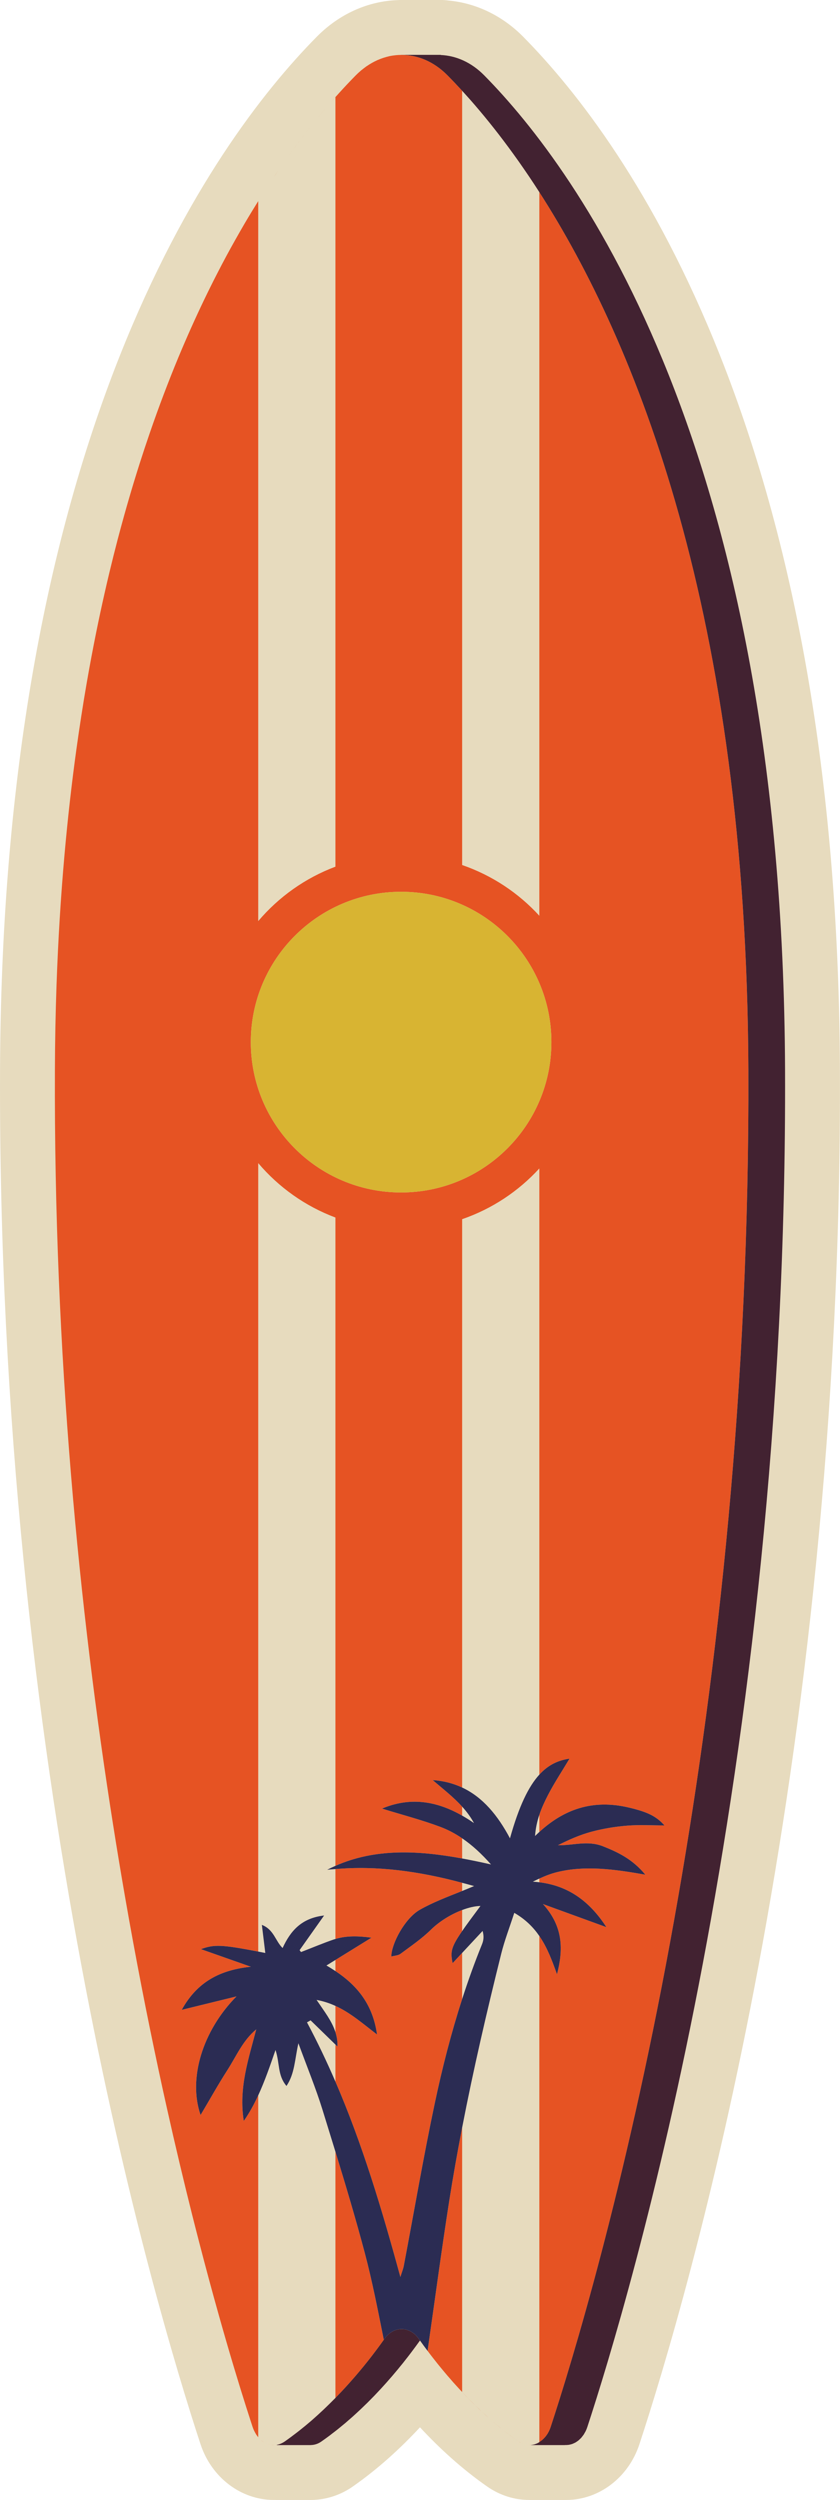 <?xml version="1.0" encoding="UTF-8"?><svg xmlns="http://www.w3.org/2000/svg" xmlns:xlink="http://www.w3.org/1999/xlink" height="455.5" preserveAspectRatio="xMidYMid meet" version="1.0" viewBox="0.0 0.0 153.1 455.5" width="153.1" zoomAndPan="magnify"><defs><clipPath id="a"><path d="M 0 0 L 153.09 0 L 153.09 455.5 L 0 455.5 Z M 0 0"/></clipPath></defs><g><g clip-path="url(#a)" id="change1_1"><path d="M 116.547 445.328 C 114.555 451.395 109.203 455.477 103.223 455.496 C 103.137 455.5 103.047 455.5 102.961 455.5 L 96.777 455.5 C 96.664 455.5 96.551 455.5 96.438 455.496 C 93.719 455.484 91.086 454.645 88.82 453.066 C 84.141 449.809 80.023 446.004 76.547 442.262 C 73.07 446 68.953 449.809 64.273 453.066 C 62.258 454.469 59.945 455.289 57.543 455.461 C 57.246 455.488 56.941 455.5 56.633 455.5 L 50.453 455.5 C 50.32 455.5 50.188 455.496 50.059 455.492 C 50.008 455.492 49.961 455.492 49.91 455.492 C 43.914 455.492 38.543 451.406 36.543 445.328 C 27.852 418.871 -0.48 322.629 0.008 194.902 C 0.199 144.559 7.562 100.746 21.891 64.684 C 33.809 34.695 47.957 16.598 57.73 6.699 C 61.824 2.551 67.07 0.188 72.551 0.016 C 72.734 0.004 72.922 -0.004 73.105 -0.004 L 80.344 -0.004 C 80.828 -0.004 81.301 0.031 81.762 0.098 C 86.797 0.562 91.594 2.883 95.363 6.699 C 105.133 16.598 119.285 34.695 131.199 64.684 C 145.531 100.746 152.895 144.559 153.086 194.902 C 153.574 322.625 125.242 418.871 116.547 445.328" fill="#e7dbbe"/></g><g id="change2_1"><path d="M 89.203 22.336 C 90.301 23.699 91.434 25.16 92.594 26.73 C 91.434 25.16 90.301 23.699 89.203 22.336 Z M 59.438 438.586 C 59.906 438.137 60.367 437.684 60.812 437.23 C 60.363 437.684 59.906 438.137 59.438 438.586 Z M 58.887 439.113 C 58.246 439.715 57.594 440.312 56.922 440.902 C 57.598 440.312 58.246 439.715 58.887 439.113 Z M 61.137 392.043 L 61.137 436.906 C 63.734 434.25 65.977 431.586 67.793 429.234 C 68.078 428.863 68.355 428.5 68.617 428.145 C 69.102 427.5 69.547 426.887 69.957 426.309 C 68.887 421.02 67.875 415.719 66.484 410.473 C 64.848 404.309 63.016 398.172 61.137 392.043 Z M 59.438 438.586 C 59.254 438.762 59.074 438.938 58.887 439.113 C 59.074 438.938 59.254 438.762 59.438 438.586 Z M 61.137 436.914 L 61.137 436.906 C 61.031 437.016 60.922 437.125 60.812 437.23 C 60.918 437.125 61.031 437.02 61.137 436.914 Z M 100.5 189.875 C 100.5 174.746 88.238 162.48 73.105 162.48 C 57.977 162.48 45.711 174.746 45.711 189.875 C 45.711 205.004 57.977 217.27 73.105 217.27 C 88.238 217.27 100.5 205.004 100.5 189.875 Z M 123.645 345.445 C 123.152 348.281 122.652 351.07 122.148 353.809 C 113.836 398.973 104.25 430.383 100.363 442.207 C 99.949 443.469 99.191 444.395 98.301 444.941 L 98.301 352.742 C 99.77 354.875 100.645 357.285 101.52 359.715 C 102.656 355.312 102.727 351.074 98.961 346.922 C 102.637 348.258 106.312 349.598 110.523 351.129 C 107.289 346.145 103.344 343.578 98.301 342.953 L 98.301 342.277 C 99.375 341.785 100.43 341.375 101.535 341.102 C 106.578 339.859 111.855 340.539 117.621 341.574 C 115.27 338.727 112.641 337.488 109.914 336.402 C 107.078 335.277 104.465 336.266 101.684 336.207 C 103.676 335.199 105.703 334.301 107.855 333.727 C 109.93 333.176 112.105 332.812 114.289 332.637 C 116.539 332.453 118.855 332.594 121.102 332.594 C 119.566 330.855 117.875 330.113 114.648 329.348 C 107.941 327.75 102.738 329.73 98.301 333.789 L 98.301 330.664 C 98.73 329.387 99.289 328.188 99.895 327.02 C 101.051 324.797 102.434 322.711 103.797 320.43 C 101.797 320.723 99.98 321.504 98.301 323.344 L 98.301 212.891 C 94.496 217.051 89.676 220.262 84.23 222.137 L 84.23 325.691 C 82.645 324.949 80.871 324.473 78.867 324.336 C 80.695 325.91 82.617 327.383 84.23 329.172 L 84.23 330.809 C 79.461 328.086 74.668 327.406 69.625 329.527 C 73.344 330.676 76.852 331.582 80.258 332.859 C 81.664 333.383 82.973 334.082 84.23 334.941 L 84.23 338.617 C 76.02 337.105 68.285 336.793 61.137 339.961 L 61.137 221.836 C 55.629 219.773 50.801 216.328 47.066 211.922 L 47.066 355.582 C 40.344 354.285 39.012 354.266 36.621 355.137 C 39.699 356.223 42.715 357.285 45.727 358.344 C 40.141 358.926 35.957 361.066 33.125 366.195 C 36.652 365.328 39.625 364.598 43.105 363.746 C 36.879 370.055 34.273 378.766 36.559 385.355 C 38.246 382.512 39.762 379.789 41.441 377.176 C 43.078 374.629 44.273 371.742 46.707 369.75 C 45.301 375.168 43.473 380.426 44.434 386.438 C 45.457 384.969 46.309 383.41 47.066 381.77 L 47.066 444.07 C 46.957 443.941 46.852 443.801 46.75 443.656 C 46.742 443.641 46.734 443.625 46.723 443.609 C 46.703 443.582 46.684 443.547 46.668 443.52 C 46.602 443.418 46.543 443.309 46.484 443.199 C 46.43 443.098 46.375 443 46.324 442.895 C 46.316 442.883 46.312 442.871 46.309 442.863 C 46.211 442.652 46.121 442.434 46.043 442.207 C 45.957 441.938 45.863 441.656 45.77 441.367 C 44.641 437.902 43.098 432.988 41.285 426.746 C 40.832 425.184 40.363 423.539 39.879 421.816 C 39.289 419.727 38.68 417.504 38.051 415.176 C 37.484 413.066 36.898 410.859 36.305 408.559 C 35.871 406.891 35.438 405.184 34.992 403.418 C 34.254 400.469 33.5 397.383 32.738 394.172 C 31.973 390.957 31.203 387.613 30.43 384.148 C 30.172 382.992 29.91 381.82 29.652 380.637 C 29.137 378.27 28.617 375.848 28.102 373.371 C 27.582 370.895 27.066 368.363 26.551 365.781 C 26.293 364.488 26.039 363.184 25.781 361.867 C 25.27 359.23 24.762 356.543 24.258 353.809 C 23.754 351.07 23.254 348.281 22.762 345.445 C 22.023 341.191 21.297 336.824 20.594 332.352 C 14.477 293.59 9.809 246.836 10.008 194.941 C 10.027 189.637 10.129 184.469 10.305 179.434 C 10.594 171.184 11.086 163.301 11.754 155.758 C 12.348 149.059 13.078 142.641 13.93 136.484 C 14.207 134.492 14.496 132.527 14.797 130.586 C 15.117 128.504 15.453 126.449 15.805 124.426 C 16.355 121.258 16.938 118.164 17.547 115.148 C 18.023 112.801 18.516 110.496 19.027 108.238 C 19.32 106.938 19.617 105.652 19.922 104.379 C 20.418 102.305 20.93 100.27 21.449 98.277 C 21.84 96.789 22.238 95.324 22.641 93.879 C 22.957 92.746 23.277 91.629 23.602 90.523 C 23.855 89.648 24.117 88.781 24.375 87.922 C 24.73 86.754 25.09 85.605 25.449 84.469 C 26.055 82.574 26.668 80.723 27.293 78.91 C 28.129 76.48 28.98 74.121 29.848 71.836 C 30.062 71.262 30.281 70.699 30.5 70.137 C 31.383 67.855 32.281 65.641 33.191 63.5 C 33.336 63.16 33.48 62.828 33.625 62.492 C 35.195 58.848 36.793 55.41 38.402 52.176 C 38.773 51.426 39.148 50.684 39.523 49.957 C 40.094 48.84 40.668 47.742 41.242 46.676 C 41.785 45.664 42.332 44.684 42.875 43.715 C 43.469 42.66 44.059 41.625 44.648 40.621 C 45.457 39.246 46.266 37.926 47.066 36.645 L 47.066 167.828 C 50.801 163.422 55.629 159.977 61.137 157.91 L 61.137 17.695 C 60.867 17.996 60.594 18.309 60.32 18.625 C 60.105 18.871 59.895 19.105 59.68 19.359 C 59.113 20.016 58.539 20.699 57.953 21.41 C 57.949 21.422 57.941 21.426 57.938 21.434 C 57.934 21.438 57.934 21.438 57.934 21.438 C 57.941 21.43 57.945 21.422 57.953 21.41 C 58.543 20.695 59.117 20.016 59.684 19.355 C 59.895 19.105 60.102 18.875 60.309 18.637 C 60.586 18.32 60.863 17.992 61.133 17.691 C 61.133 17.691 61.137 17.691 61.137 17.688 C 61.23 17.582 61.324 17.48 61.418 17.379 C 61.531 17.246 61.648 17.121 61.762 16.996 C 62.242 16.469 62.711 15.953 63.168 15.469 C 63.258 15.371 63.344 15.281 63.434 15.188 C 63.918 14.68 64.391 14.184 64.848 13.723 C 65.125 13.445 65.406 13.184 65.695 12.938 C 65.727 12.91 65.754 12.883 65.781 12.855 C 65.836 12.812 65.891 12.773 65.941 12.734 C 66.16 12.555 66.383 12.383 66.609 12.219 C 66.656 12.18 66.707 12.141 66.754 12.105 C 66.785 12.086 66.82 12.066 66.852 12.047 C 67.461 11.629 68.09 11.273 68.73 10.984 C 68.754 10.973 68.773 10.961 68.793 10.953 C 68.832 10.934 68.875 10.922 68.914 10.906 C 69.188 10.785 69.465 10.68 69.746 10.586 C 69.781 10.574 69.812 10.559 69.848 10.547 C 69.879 10.535 69.906 10.531 69.934 10.523 C 70.285 10.41 70.641 10.309 70.996 10.23 C 71.383 10.148 71.77 10.094 72.156 10.055 C 72.473 10.023 72.789 10.008 73.105 10.004 C 76.094 9.977 79.082 11.215 81.559 13.723 C 82.402 14.574 83.297 15.516 84.23 16.535 L 84.23 157.609 C 89.676 159.488 94.496 162.695 98.301 166.855 L 98.301 35.012 C 115.801 62.234 136.086 111.691 136.402 194.941 C 136.621 252.82 130.789 304.309 123.645 345.445 Z M 98.195 34.844 C 98.23 34.898 98.266 34.957 98.301 35.012 L 98.301 35.004 C 98.266 34.949 98.23 34.898 98.195 34.844 Z M 96.477 32.23 C 97.047 33.078 97.621 33.949 98.195 34.844 C 97.621 33.949 97.047 33.078 96.477 32.23 Z M 98.301 444.973 L 98.301 444.941 C 98.16 445.027 98.023 445.129 97.875 445.195 C 98.02 445.133 98.164 445.059 98.301 444.973 Z M 61.137 340.547 L 61.137 353.289 C 63.113 352.68 65.238 352.715 67.699 353.051 C 65.445 354.441 63.352 355.738 61.137 357.105 L 61.137 359.133 C 65.301 361.895 67.969 365.395 68.719 370.688 C 66.141 368.719 63.902 366.738 61.137 365.477 L 61.137 370.262 C 61.395 371.082 61.547 371.938 61.5 372.875 C 61.375 372.75 61.258 372.637 61.137 372.52 L 61.137 379.281 C 66.062 390.691 69.609 402.543 72.973 414.875 C 73.309 413.809 73.5 413.363 73.59 412.887 C 75.469 402.992 77.168 393.043 79.246 383.215 C 80.605 376.781 82.23 370.438 84.23 364.246 L 84.23 355.824 C 83.656 356.441 83.082 357.059 82.492 357.688 C 82.105 355.688 82.125 354.902 84.23 351.848 L 84.23 348.008 C 82.125 348.801 80.008 350.145 78.555 351.578 C 76.879 353.227 74.895 354.578 72.992 355.992 C 72.578 356.297 71.926 356.312 71.324 356.48 C 71.34 354.141 73.793 349.531 76.5 347.977 C 78.844 346.637 81.441 345.66 84.23 344.539 L 84.23 343.047 C 76.352 340.934 68.746 339.891 61.137 340.547 Z M 50.043 445.492 C 50.234 445.484 50.426 445.465 50.617 445.422 C 50.562 445.434 50.508 445.438 50.453 445.449 C 50.316 445.473 50.18 445.484 50.043 445.492 Z M 96.652 445.496 C 96.695 445.496 96.738 445.484 96.777 445.48 C 96.789 445.48 96.801 445.48 96.812 445.477 C 96.719 445.488 96.629 445.492 96.531 445.496 C 96.574 445.492 96.613 445.5 96.652 445.496 Z M 94.535 444.859 C 94.68 444.961 94.824 445.047 94.977 445.125 C 94.91 445.09 94.848 445.047 94.785 445.012 C 94.699 444.961 94.617 444.914 94.535 444.859 Z M 95.426 445.316 C 95.344 445.285 95.262 445.25 95.18 445.215 C 95.16 445.207 95.141 445.195 95.121 445.188 C 95.223 445.234 95.324 445.281 95.426 445.316 Z M 48.777 445.289 C 48.957 445.355 49.141 445.406 49.328 445.441 C 49.141 445.402 48.957 445.355 48.777 445.289 Z M 49.359 445.445 C 49.348 445.441 49.336 445.441 49.328 445.441 C 49.336 445.441 49.348 445.441 49.359 445.445 Z M 49.754 445.496 C 49.758 445.496 49.762 445.496 49.762 445.496 C 49.809 445.5 49.859 445.492 49.906 445.492 C 49.723 445.492 49.539 445.477 49.359 445.445 C 49.492 445.469 49.621 445.488 49.754 445.496 Z M 48.656 445.246 C 48.477 445.172 48.301 445.082 48.129 444.98 C 48.301 445.082 48.477 445.172 48.656 445.246 Z M 48.129 444.98 C 48.121 444.973 48.109 444.965 48.102 444.961 C 48.109 444.965 48.121 444.973 48.129 444.98 Z M 47.648 444.641 C 47.68 444.664 47.707 444.695 47.738 444.719 C 47.855 444.809 47.977 444.887 48.102 444.961 C 47.938 444.859 47.773 444.746 47.621 444.617 C 47.629 444.625 47.641 444.633 47.648 444.641 Z M 77.93 428.32 C 77.672 427.98 77.414 427.641 77.18 427.316 C 76.98 427.043 76.785 426.777 76.602 426.52 C 76.512 426.395 76.414 426.262 76.328 426.137 C 76.398 426.234 76.477 426.34 76.547 426.441 C 76.723 426.688 76.898 426.938 77.09 427.195 C 77.09 427.199 77.094 427.203 77.094 427.203 C 77.129 427.25 77.168 427.301 77.199 427.348 C 77.215 427.363 77.227 427.383 77.238 427.402 C 77.25 427.414 77.262 427.434 77.273 427.449 C 77.367 427.574 77.465 427.703 77.559 427.832 C 77.684 427.996 77.801 428.156 77.926 428.328 C 77.926 428.328 77.926 428.328 77.926 428.324 C 77.945 428.352 77.965 428.379 77.984 428.402 C 78.02 428.453 78.059 428.5 78.094 428.547 C 78.129 428.598 78.172 428.648 78.207 428.695 C 78.285 428.797 78.363 428.898 78.441 429.004 C 78.559 429.156 78.676 429.309 78.797 429.465 C 78.855 429.539 78.918 429.617 78.977 429.695 C 79.199 429.984 79.43 430.273 79.664 430.566 C 79.672 430.574 79.676 430.582 79.684 430.59 C 79.766 430.691 79.852 430.797 79.934 430.902 C 80.152 431.168 80.371 431.438 80.598 431.711 C 80.711 431.852 80.832 431.992 80.949 432.133 C 81.066 432.27 81.18 432.41 81.297 432.547 C 81.395 432.664 81.492 432.777 81.59 432.891 C 81.73 433.055 81.875 433.219 82.02 433.383 C 82.223 433.621 82.43 433.855 82.641 434.098 C 82.805 434.281 82.977 434.465 83.145 434.652 C 83.344 434.875 83.547 435.098 83.754 435.32 C 83.91 435.492 84.07 435.66 84.23 435.832 L 84.23 387.652 C 83.363 392.141 82.559 396.648 81.848 401.188 C 80.438 410.207 79.234 419.277 77.93 428.32 Z M 85.102 17.504 C 85.332 17.766 85.559 18.012 85.797 18.281 C 85.559 18.012 85.332 17.766 85.102 17.504 Z M 84.273 16.586 C 84.543 16.879 84.824 17.195 85.102 17.504 C 84.824 17.195 84.543 16.879 84.273 16.586 Z M 84.23 16.535 C 84.246 16.555 84.258 16.566 84.273 16.586 C 84.262 16.57 84.246 16.551 84.23 16.535 Z M 85.797 18.281 C 86.305 18.859 86.824 19.465 87.352 20.09 C 86.824 19.465 86.305 18.859 85.797 18.281 Z M 56.148 23.664 C 56.148 23.66 56.152 23.66 56.152 23.66 C 55.59 24.375 55.02 25.117 54.445 25.883 C 54.062 26.391 53.672 26.926 53.285 27.453 C 53.094 27.719 52.902 27.973 52.707 28.242 C 52.699 28.254 52.688 28.266 52.68 28.281 C 52.832 28.07 52.977 27.879 53.125 27.672 C 54.152 26.262 55.164 24.918 56.148 23.664 Z M 47.07 444.074 C 47.211 444.242 47.363 444.391 47.52 444.527 C 47.406 444.426 47.293 444.316 47.188 444.199 C 47.164 444.172 47.137 444.148 47.113 444.121 C 47.102 444.105 47.082 444.09 47.07 444.074 Z M 50.238 31.77 C 49.812 32.398 49.387 33.039 48.957 33.691 C 49.559 32.781 50.152 31.895 50.746 31.035 C 50.578 31.281 50.41 31.52 50.238 31.77 Z M 96.07 445.465 C 96.164 445.477 96.254 445.488 96.348 445.492 C 96.254 445.488 96.164 445.477 96.07 445.465 Z M 56.242 23.547 C 56.41 23.328 56.574 23.133 56.742 22.922 C 56.574 23.129 56.414 23.324 56.246 23.539 C 56.242 23.539 56.242 23.543 56.242 23.547 Z M 57.891 21.492 C 57.512 21.949 57.129 22.438 56.742 22.922 C 57.125 22.438 57.512 21.953 57.887 21.496 C 57.887 21.492 57.887 21.492 57.891 21.492 Z M 95.602 445.367 C 95.695 445.395 95.789 445.418 95.887 445.438 C 95.789 445.418 95.695 445.395 95.602 445.367 Z M 89.137 440.594 C 89.137 440.594 89.137 440.594 89.137 440.598 C 89.277 440.719 89.414 440.84 89.555 440.961 C 89.742 441.125 89.93 441.289 90.121 441.453 C 90.41 441.699 90.711 441.941 91.008 442.184 C 91.18 442.324 91.344 442.465 91.52 442.605 C 91.527 442.613 91.535 442.617 91.543 442.625 C 91.578 442.652 91.613 442.68 91.648 442.707 C 90.785 442.02 89.949 441.312 89.137 440.598 C 89.137 440.594 89.137 440.594 89.137 440.594 Z M 91.812 442.832 C 92.695 443.531 93.602 444.211 94.535 444.859 C 94.504 444.84 94.477 444.82 94.449 444.797 C 93.965 444.461 93.488 444.117 93.016 443.766 C 92.855 443.641 92.695 443.516 92.535 443.391 C 92.293 443.207 92.051 443.02 91.812 442.832 Z M 86.59 438.23 C 86.594 438.23 86.594 438.234 86.594 438.234 C 86.844 438.48 87.094 438.727 87.355 438.973 C 87.375 438.992 87.395 439.008 87.414 439.027 C 87.664 439.266 87.922 439.496 88.176 439.73 C 88.352 439.891 88.516 440.047 88.691 440.207 C 88.707 440.219 88.727 440.234 88.742 440.25 C 88.816 440.316 88.895 440.383 88.969 440.449 C 88.152 439.719 87.359 438.98 86.594 438.234 C 86.594 438.234 86.594 438.234 86.59 438.23 Z M 86.5 438.141 C 86.5 438.145 86.5 438.145 86.5 438.145 C 86.383 438.027 86.258 437.91 86.141 437.793 C 85.941 437.598 85.75 437.398 85.555 437.203 C 85.34 436.988 85.125 436.77 84.918 436.555 C 84.715 436.344 84.52 436.137 84.32 435.926 C 84.293 435.895 84.266 435.867 84.238 435.836 C 84.961 436.605 85.715 437.375 86.5 438.141" fill="#e65323"/></g><g id="change3_1"><path d="M 100.5 189.875 C 100.5 205.004 88.238 217.27 73.105 217.27 C 57.977 217.27 45.711 205.004 45.711 189.875 C 45.711 174.746 57.977 162.48 73.105 162.48 C 88.238 162.48 100.5 174.746 100.5 189.875" fill="#d8b432"/></g><g id="change4_1"><path d="M 70.078 426.137 C 70.039 426.191 69.996 426.254 69.957 426.309 C 69.547 426.887 69.102 427.5 68.617 428.145 C 68.355 428.5 68.078 428.863 67.793 429.234 C 65.977 431.586 63.734 434.25 61.137 436.906 L 61.137 436.914 C 61.031 437.02 60.918 437.125 60.812 437.23 C 60.363 437.684 59.906 438.137 59.438 438.586 C 59.254 438.762 59.074 438.938 58.887 439.113 C 58.246 439.715 57.598 440.312 56.922 440.902 C 56.84 440.969 56.762 441.039 56.684 441.109 C 55.988 441.707 55.273 442.297 54.543 442.871 C 54.418 442.973 54.293 443.066 54.168 443.164 C 53.418 443.742 52.656 444.312 51.875 444.859 C 51.691 444.984 51.508 445.086 51.32 445.172 C 51.273 445.195 51.23 445.215 51.184 445.234 C 50.996 445.312 50.809 445.379 50.621 445.418 C 50.621 445.418 50.617 445.422 50.617 445.422 C 50.562 445.434 50.508 445.438 50.453 445.449 L 50.453 445.5 L 56.633 445.5 L 56.633 445.492 C 57.285 445.484 57.945 445.289 58.559 444.859 C 59.07 444.504 59.578 444.137 60.074 443.766 C 60.23 443.648 60.383 443.527 60.535 443.406 C 60.875 443.148 61.215 442.891 61.547 442.625 C 61.723 442.484 61.895 442.34 62.066 442.199 C 62.371 441.949 62.676 441.703 62.977 441.449 C 63.156 441.297 63.332 441.141 63.508 440.984 C 63.793 440.738 64.078 440.496 64.352 440.246 C 64.535 440.082 64.715 439.914 64.895 439.75 C 65.156 439.508 65.422 439.27 65.68 439.023 C 65.867 438.852 66.043 438.672 66.227 438.496 C 66.473 438.262 66.719 438.027 66.957 437.789 C 67.145 437.605 67.324 437.418 67.508 437.234 C 67.73 437.008 67.961 436.777 68.18 436.551 C 68.367 436.355 68.551 436.16 68.734 435.965 C 68.941 435.746 69.148 435.531 69.348 435.312 C 69.539 435.105 69.727 434.898 69.914 434.691 C 70.098 434.488 70.281 434.289 70.457 434.09 C 70.66 433.863 70.852 433.641 71.047 433.414 C 71.199 433.238 71.359 433.062 71.508 432.887 C 71.715 432.641 71.918 432.402 72.117 432.164 C 72.246 432.008 72.379 431.855 72.504 431.703 C 72.719 431.445 72.926 431.188 73.129 430.934 C 73.23 430.809 73.336 430.68 73.438 430.559 C 73.66 430.277 73.875 430 74.09 429.727 C 74.16 429.637 74.234 429.543 74.305 429.457 C 74.535 429.156 74.758 428.863 74.98 428.574 C 75.023 428.516 75.07 428.453 75.113 428.395 C 75.352 428.082 75.578 427.773 75.801 427.469 C 75.82 427.445 75.84 427.418 75.859 427.391 C 76.098 427.066 76.328 426.75 76.547 426.441 C 76.477 426.34 76.398 426.234 76.328 426.137 C 74.652 423.766 71.754 423.766 70.078 426.137 Z M 107.047 442.207 C 106.961 442.469 106.859 442.719 106.746 442.953 C 106.707 443.035 106.66 443.102 106.617 443.18 C 106.535 443.328 106.457 443.48 106.367 443.617 C 106.309 443.699 106.246 443.77 106.188 443.848 C 106.102 443.965 106.016 444.082 105.922 444.184 C 105.852 444.262 105.777 444.324 105.707 444.395 C 105.613 444.484 105.52 444.578 105.422 444.66 C 105.344 444.723 105.258 444.773 105.18 444.832 C 105.078 444.898 104.98 444.973 104.875 445.031 C 104.789 445.082 104.699 445.117 104.609 445.156 C 104.508 445.207 104.402 445.258 104.293 445.293 C 104.203 445.328 104.109 445.352 104.016 445.375 C 103.906 445.402 103.801 445.43 103.688 445.449 C 103.594 445.465 103.496 445.469 103.398 445.477 C 103.254 445.484 103.109 445.5 102.961 445.488 L 102.961 445.5 L 96.777 445.5 L 96.777 445.48 C 96.789 445.48 96.801 445.48 96.812 445.477 C 96.871 445.473 96.93 445.465 96.988 445.457 C 97.086 445.441 97.184 445.418 97.281 445.398 C 97.332 445.383 97.387 445.375 97.438 445.359 C 97.547 445.324 97.656 445.285 97.766 445.238 C 97.801 445.223 97.84 445.215 97.875 445.195 C 98.02 445.133 98.164 445.059 98.301 444.973 L 98.301 444.941 C 99.191 444.395 99.949 443.469 100.363 442.207 C 104.25 430.383 113.836 398.973 122.148 353.809 C 122.652 351.07 123.152 348.281 123.645 345.445 C 130.789 304.309 136.621 252.82 136.402 194.941 C 136.086 111.691 115.801 62.234 98.301 35.012 L 98.301 35.004 C 98.266 34.949 98.23 34.898 98.195 34.844 C 97.621 33.949 97.047 33.078 96.477 32.23 C 96.434 32.172 96.395 32.105 96.352 32.047 C 95.77 31.184 95.191 30.348 94.621 29.535 C 94.551 29.434 94.48 29.34 94.414 29.242 C 93.84 28.434 93.273 27.648 92.715 26.891 C 92.676 26.836 92.637 26.781 92.594 26.73 C 91.434 25.16 90.301 23.699 89.203 22.336 C 89.156 22.277 89.113 22.223 89.07 22.172 C 88.535 21.504 88.004 20.867 87.484 20.246 C 87.441 20.195 87.398 20.141 87.352 20.09 C 86.824 19.465 86.305 18.859 85.797 18.281 C 85.559 18.012 85.332 17.766 85.102 17.504 C 84.824 17.195 84.543 16.879 84.273 16.586 C 84.262 16.57 84.246 16.551 84.23 16.535 C 83.297 15.516 82.402 14.574 81.559 13.723 C 79.082 11.215 76.094 9.977 73.105 10.004 L 73.105 9.996 L 80.344 9.996 L 80.344 10.023 C 83.145 10.145 85.922 11.367 88.246 13.723 C 105.32 31.023 142.656 81.758 143.086 194.941 C 143.574 322.68 114.582 419.273 107.047 442.207" fill="#422231"/></g><g id="change5_1"><path d="M 107.855 333.727 C 105.703 334.301 103.676 335.199 101.684 336.207 C 104.465 336.266 107.078 335.277 109.914 336.402 C 112.641 337.488 115.27 338.727 117.621 341.574 C 111.855 340.539 106.578 339.859 101.535 341.102 C 100.43 341.375 99.375 341.785 98.301 342.277 C 97.91 342.453 97.516 342.645 97.113 342.84 C 97.516 342.867 97.91 342.906 98.301 342.953 C 103.344 343.578 107.289 346.145 110.523 351.129 C 106.312 349.598 102.637 348.258 98.961 346.922 C 102.727 351.074 102.656 355.312 101.52 359.715 C 100.645 357.285 99.77 354.875 98.301 352.742 C 97.199 351.141 95.762 349.695 93.734 348.523 C 92.867 351.203 91.969 353.52 91.363 355.938 C 88.746 366.434 86.297 376.984 84.23 387.652 C 83.363 392.141 82.559 396.648 81.848 401.188 C 80.438 410.207 79.234 419.277 77.93 428.32 C 77.926 428.324 77.926 428.324 77.926 428.324 C 77.926 428.328 77.926 428.328 77.926 428.328 C 77.801 428.156 77.684 427.996 77.559 427.832 C 77.438 427.668 77.316 427.504 77.199 427.348 C 77.168 427.301 77.129 427.25 77.094 427.203 C 77.094 427.203 77.09 427.199 77.09 427.195 C 76.918 426.961 76.762 426.742 76.602 426.52 C 76.512 426.395 76.414 426.262 76.328 426.137 C 74.652 423.766 71.754 423.766 70.078 426.137 C 70.039 426.191 69.996 426.254 69.957 426.309 C 68.887 421.02 67.875 415.719 66.484 410.473 C 64.848 404.309 63.016 398.172 61.137 392.043 C 60.348 389.477 59.555 386.906 58.758 384.336 C 57.566 380.492 56.012 376.719 54.387 372.281 C 53.719 375.227 53.73 377.809 52.215 380.066 C 50.555 378.098 51.031 376.008 50.215 373.508 C 49.207 376.441 48.25 379.207 47.066 381.77 C 46.309 383.41 45.457 384.969 44.434 386.438 C 43.473 380.426 45.301 375.168 46.707 369.75 C 44.273 371.742 43.078 374.629 41.441 377.176 C 39.762 379.789 38.246 382.512 36.559 385.355 C 34.273 378.766 36.879 370.055 43.105 363.746 C 39.625 364.598 36.652 365.328 33.125 366.195 C 35.957 361.066 40.141 358.926 45.727 358.344 C 42.715 357.285 39.699 356.223 36.621 355.137 C 39.012 354.266 40.344 354.285 47.066 355.582 C 47.477 355.664 47.902 355.746 48.355 355.836 C 48.152 354.184 47.957 352.566 47.73 350.715 C 49.938 351.582 50.18 353.652 51.508 354.934 C 52.934 351.832 54.93 349.484 59.07 349.008 C 57.418 351.348 56.012 353.336 54.602 355.324 C 54.691 355.441 54.781 355.555 54.867 355.668 C 56.855 354.902 58.816 354.07 60.836 353.375 C 60.934 353.344 61.035 353.32 61.137 353.289 C 63.113 352.68 65.238 352.715 67.699 353.051 C 65.445 354.441 63.352 355.738 61.137 357.105 C 60.598 357.441 60.055 357.773 59.496 358.117 C 60.07 358.445 60.609 358.785 61.137 359.133 C 65.301 361.895 67.969 365.395 68.719 370.688 C 66.141 368.719 63.902 366.738 61.137 365.477 C 60.082 364.996 58.957 364.613 57.699 364.387 C 59.066 366.418 60.484 368.211 61.137 370.262 C 61.395 371.082 61.547 371.938 61.5 372.875 C 61.375 372.75 61.258 372.637 61.137 372.52 C 59.504 370.926 58.055 369.516 56.609 368.109 C 56.391 368.23 56.172 368.355 55.953 368.477 C 57.852 372.035 59.562 375.637 61.137 379.281 C 66.062 390.691 69.609 402.543 72.973 414.875 C 73.309 413.809 73.5 413.363 73.59 412.887 C 75.469 402.992 77.168 393.043 79.246 383.215 C 80.605 376.781 82.23 370.438 84.23 364.246 C 85.316 360.879 86.512 357.551 87.84 354.281 C 88.113 353.613 88.262 352.883 87.961 351.816 C 86.73 353.141 85.488 354.473 84.23 355.824 C 83.656 356.441 83.082 357.059 82.492 357.688 C 82.105 355.688 82.125 354.902 84.23 351.848 C 85.023 350.699 86.102 349.242 87.574 347.266 C 86.539 347.289 85.387 347.57 84.23 348.008 C 82.125 348.801 80.008 350.145 78.555 351.578 C 76.879 353.227 74.895 354.578 72.992 355.992 C 72.578 356.297 71.926 356.312 71.324 356.48 C 71.34 354.141 73.793 349.531 76.5 347.977 C 78.844 346.637 81.441 345.66 84.23 344.539 C 84.949 344.25 85.672 343.957 86.414 343.641 C 85.684 343.43 84.957 343.242 84.23 343.047 C 76.352 340.934 68.746 339.891 61.137 340.547 C 60.637 340.59 60.137 340.613 59.637 340.672 C 60.133 340.414 60.633 340.184 61.137 339.961 C 68.285 336.793 76.02 337.105 84.23 338.617 C 85.965 338.938 87.715 339.305 89.492 339.707 C 87.773 337.762 86.055 336.18 84.23 334.941 C 82.973 334.082 81.664 333.383 80.258 332.859 C 76.852 331.582 73.344 330.676 69.625 329.527 C 74.668 327.406 79.461 328.086 84.23 330.809 C 84.949 331.219 85.668 331.672 86.391 332.172 C 85.789 331.051 85.047 330.074 84.23 329.172 C 82.617 327.383 80.695 325.91 78.867 324.336 C 80.871 324.473 82.645 324.949 84.23 325.691 C 88 327.453 90.727 330.766 92.949 334.949 C 94.602 329.02 96.359 325.469 98.301 323.344 C 99.98 321.504 101.797 320.723 103.797 320.43 C 102.434 322.711 101.051 324.797 99.895 327.02 C 99.289 328.188 98.73 329.387 98.301 330.664 C 97.898 331.863 97.613 333.133 97.52 334.527 C 97.777 334.273 98.039 334.027 98.301 333.789 C 102.738 329.73 107.941 327.75 114.648 329.348 C 117.875 330.113 119.566 330.855 121.102 332.594 C 118.855 332.594 116.539 332.453 114.289 332.637 C 112.105 332.812 109.93 333.176 107.855 333.727" fill="#2b2c53"/></g></g></svg>